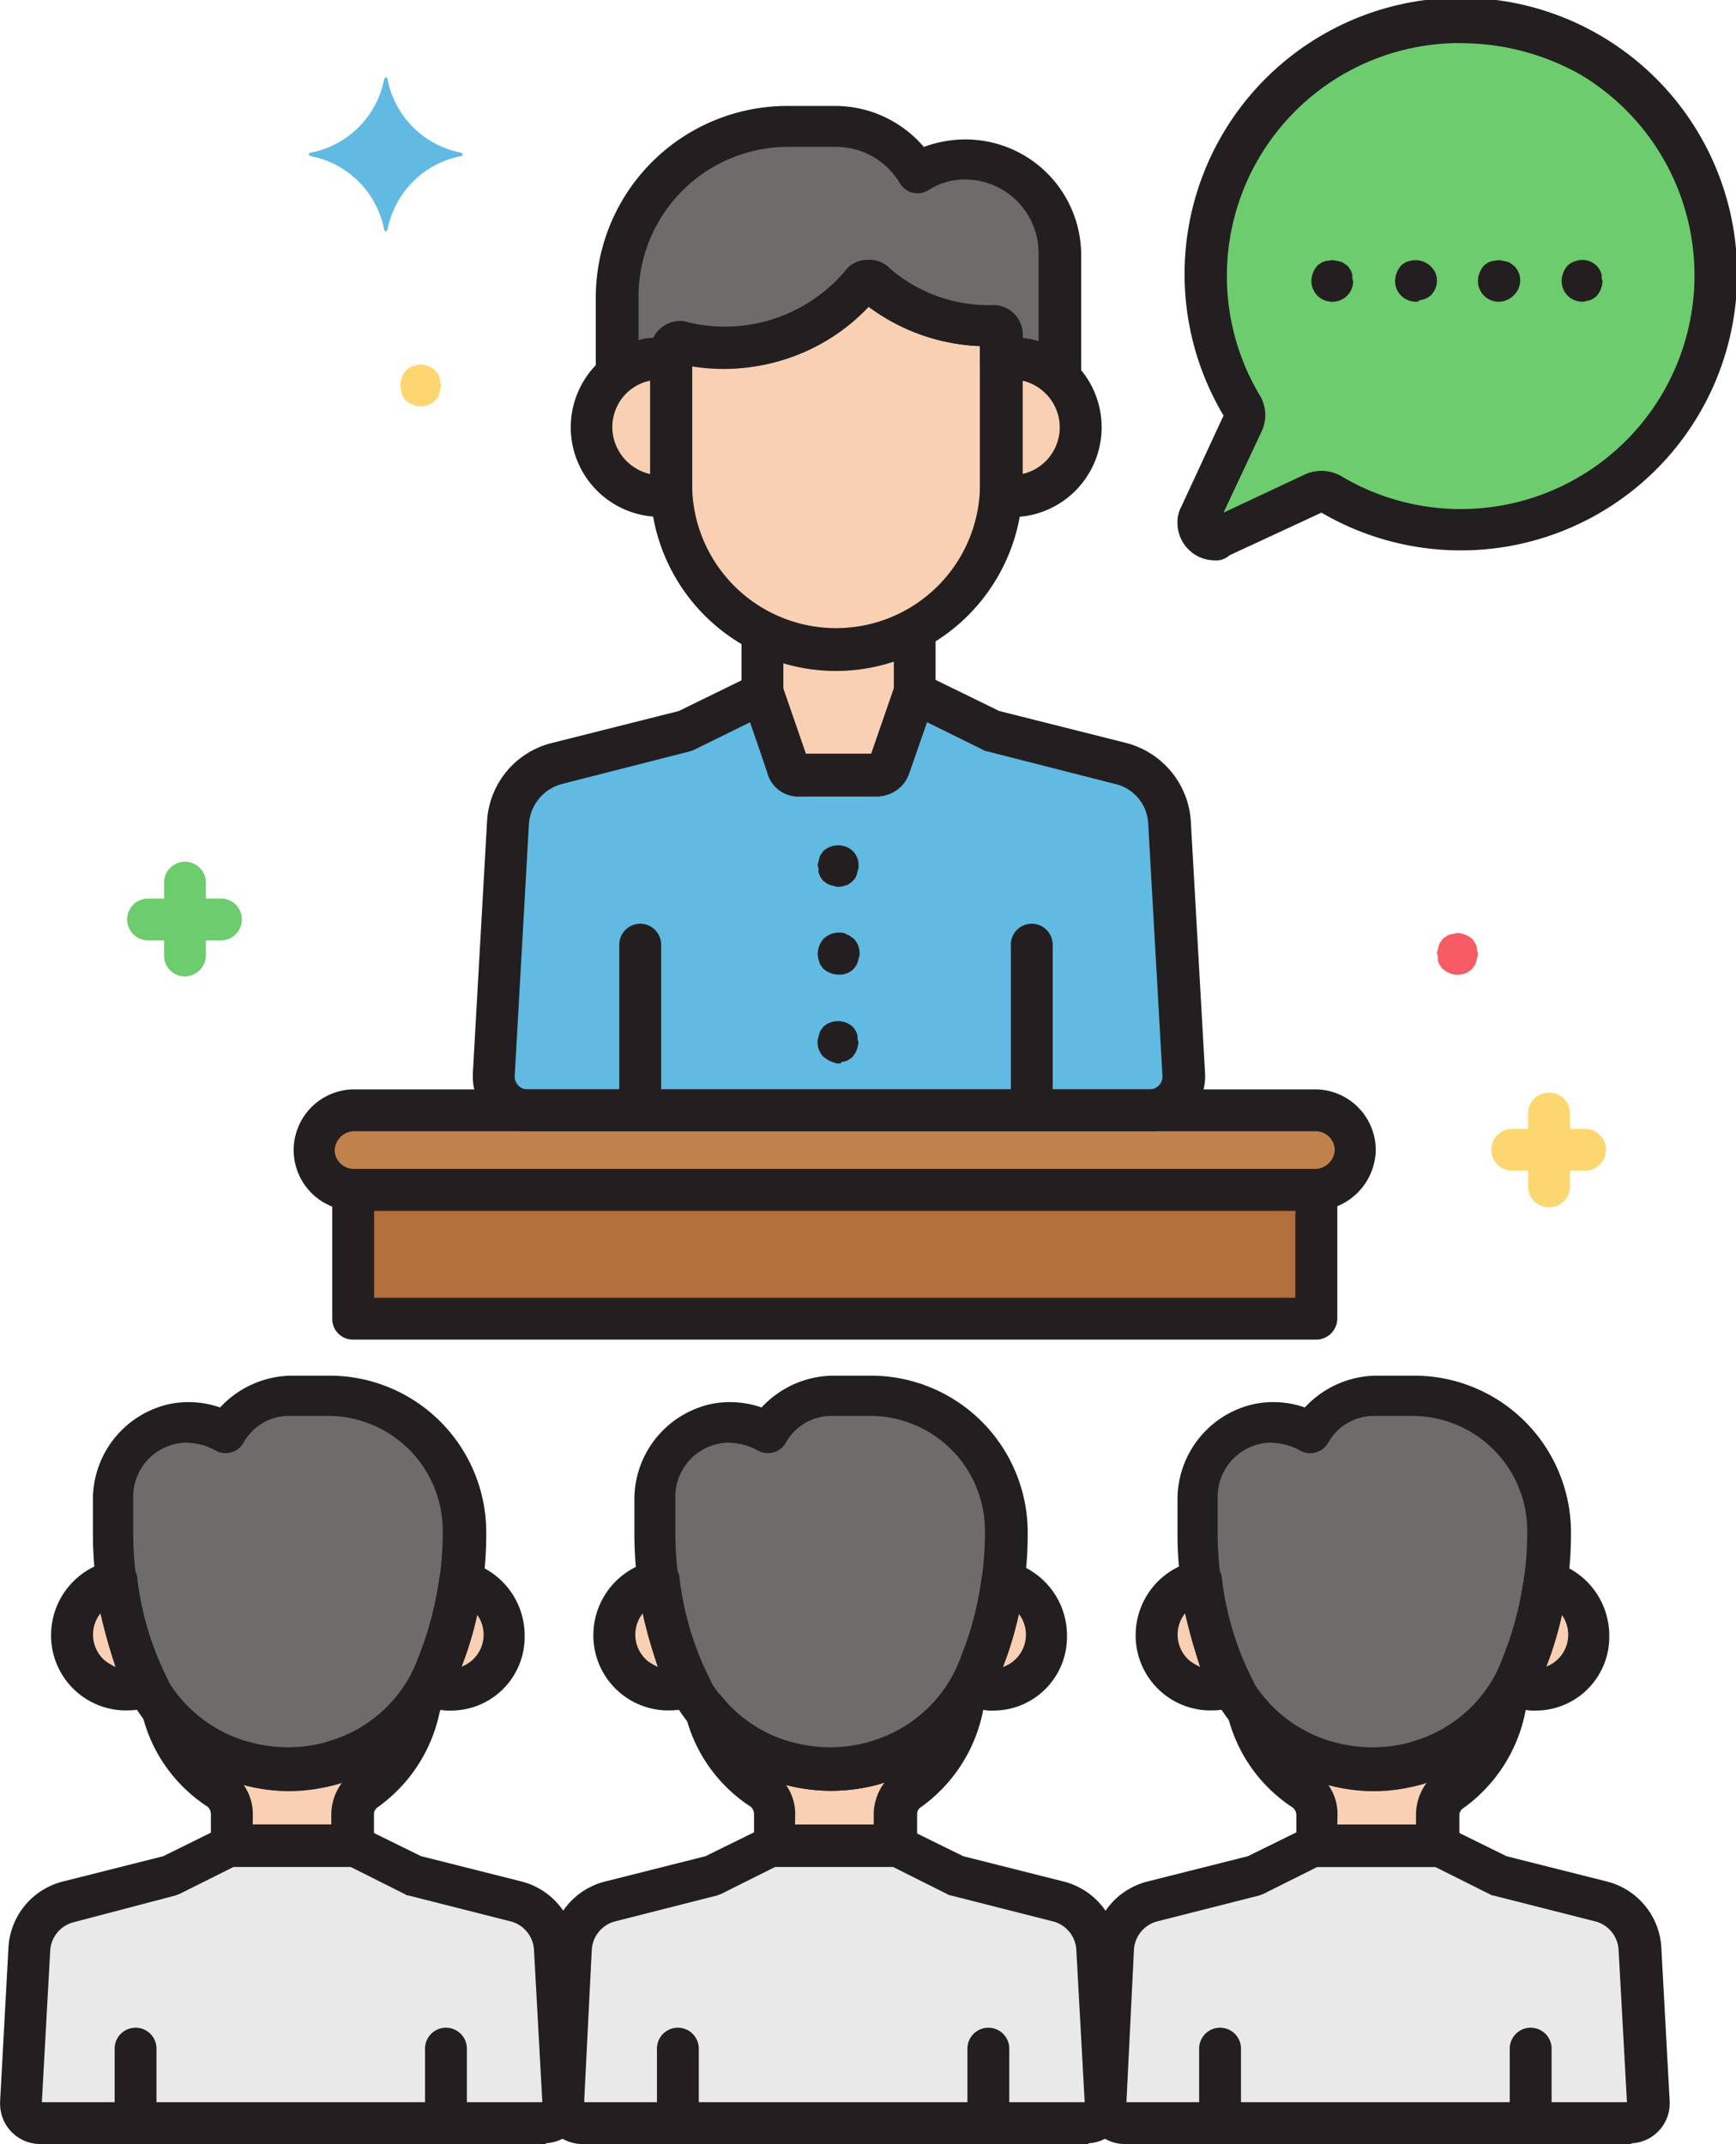 <svg xmlns="http://www.w3.org/2000/svg" width="71.227" height="87.953" viewBox="0 0 71.227 87.953">
  <g id="seminar" transform="translate(-0.148 -0.001)">
    <path id="Path_481" data-name="Path 481" d="M27.043,445.317a2.157,2.157,0,0,0-1.614-1.957l-4.155-1.03-2.507-1.237H13.79l-2.506,1.237-4.189,1.03a2.2,2.2,0,0,0-1.614,1.957l-.343,6.318a.773.773,0,0,0,.721.824H26.6a.777.777,0,0,0,.789-.79v-.034Zm0,0" transform="translate(-4.13 -365.364)" fill="#e9e9ea"/>
    <path id="Path_482" data-name="Path 482" d="M156.642,445.152a2.157,2.157,0,0,0-1.614-1.957l-4.189-1.065-2.506-1.236h-4.945l-2.507,1.236-4.189,1.065a2.2,2.2,0,0,0-1.614,1.957l-.343,6.318a.773.773,0,0,0,.722.824H156.2a.777.777,0,0,0,.79-.79v-.034Zm0,0" transform="translate(-111.478 -365.199)" fill="#e9e9ea"/>
    <path id="Path_483" data-name="Path 483" d="M286.243,445.152a2.158,2.158,0,0,0-1.614-1.957l-4.189-1.065-2.507-1.236h-4.945l-2.506,1.236-4.189,1.065a2.2,2.2,0,0,0-1.614,1.957l-.343,6.318a.773.773,0,0,0,.721.824H285.8a.777.777,0,0,0,.79-.79v-.034Zm0,0" transform="translate(-218.829 -365.199)" fill="#e9e9ea"/>
    <path id="Path_484" data-name="Path 484" d="M146.6,181.153l-.584-10.335a2.67,2.67,0,0,0-2.026-2.438l-5.253-1.339-3.159-1.545-1.064,3.056a.48.48,0,0,1-.412.309h-3.262a.4.4,0,0,1-.412-.309l-1.064-3.056-3.159,1.545-5.254,1.339a2.672,2.672,0,0,0-2.026,2.438l-.583,10.335a1.379,1.379,0,0,0,1.305,1.442h25.615a1.377,1.377,0,0,0,1.373-1.373c-.034,0-.034-.034-.034-.068Zm0,0" transform="translate(-97.899 -137.082)" fill="#60bae2"/>
    <path id="Path_485" data-name="Path 485" d="M118.057,266.742a1.649,1.649,0,0,0-1.648-1.648H76.921a1.632,1.632,0,0,0,0,3.262h39.522a1.569,1.569,0,0,0,1.614-1.614Zm0,0" transform="translate(-62.283 -219.581)" fill="#c1814c"/>
    <path id="Path_486" data-name="Path 486" d="M124.069,289.584V284.3H84.547v5.287Zm0,0" transform="translate(-69.909 -235.487)" fill="#b26e3b"/>
    <path id="Path_487" data-name="Path 487" d="M45.988,409.037l-.1.034a6.2,6.2,0,0,1-3.537,0l-.137-.034a6.766,6.766,0,0,1-3.262-2.163,5.308,5.308,0,0,0,2.3,3.262,1.1,1.1,0,0,1,.515.962v1.3h4.945v-1.339a1.2,1.2,0,0,1,.481-.961,5.588,5.588,0,0,0,2.266-3.605,6.066,6.066,0,0,1-3.468,2.541Zm0,0" transform="translate(-32.139 -336.707)" fill="#f9d0b4"/>
    <path id="Path_488" data-name="Path 488" d="M103.686,377.7a14.368,14.368,0,0,1-1.339,4.43h.583a2.226,2.226,0,0,0,2.575-1.854,1.043,1.043,0,0,0,.035-.343A2.338,2.338,0,0,0,103.686,377.7Zm0,0" transform="translate(-84.653 -312.85)" fill="#f9d0b4"/>
    <path id="Path_489" data-name="Path 489" d="M19.168,377.9a2.278,2.278,0,0,0-1.82,2.232,2.228,2.228,0,0,0,2.266,2.2,1.293,1.293,0,0,0,.343-.034h.515a13.249,13.249,0,0,1-1.3-4.4Zm0,0" transform="translate(-14.246 -313.016)" fill="#f9d0b4"/>
    <path id="Path_490" data-name="Path 490" d="M175.586,409.037l-.1.034a6.2,6.2,0,0,1-3.537,0l-.137-.034a6.77,6.77,0,0,1-3.262-2.163,5.311,5.311,0,0,0,2.3,3.262,1.1,1.1,0,0,1,.515.962v1.3h4.944v-1.339a1.2,1.2,0,0,1,.481-.961,5.585,5.585,0,0,0,2.266-3.605A6.062,6.062,0,0,1,175.586,409.037Zm0,0" transform="translate(-139.487 -336.707)" fill="#f9d0b4"/>
    <path id="Path_491" data-name="Path 491" d="M233.288,377.7a14.367,14.367,0,0,1-1.339,4.43h.549a2.227,2.227,0,0,0,2.575-1.854,1.063,1.063,0,0,0,.034-.343A2.271,2.271,0,0,0,233.288,377.7Zm0,0" transform="translate(-192.004 -312.85)" fill="#f9d0b4"/>
    <path id="Path_492" data-name="Path 492" d="M148.769,377.9a2.278,2.278,0,0,0-1.819,2.232,2.228,2.228,0,0,0,2.266,2.2,1.3,1.3,0,0,0,.343-.034h.515a13.251,13.251,0,0,1-1.305-4.4Zm0,0" transform="translate(-121.598 -313.016)" fill="#f9d0b4"/>
    <path id="Path_493" data-name="Path 493" d="M305.187,409.037l-.1.034a6.2,6.2,0,0,1-3.536,0l-.138-.034a6.766,6.766,0,0,1-3.262-2.163,5.31,5.31,0,0,0,2.3,3.262,1.1,1.1,0,0,1,.515.962v1.3h5.013v-1.339a1.2,1.2,0,0,1,.481-.961,5.585,5.585,0,0,0,2.266-3.605,6.452,6.452,0,0,1-3.536,2.541Zm0,0" transform="translate(-246.838 -336.707)" fill="#f9d0b4"/>
    <path id="Path_494" data-name="Path 494" d="M362.887,377.7a14.369,14.369,0,0,1-1.339,4.43h.549a2.226,2.226,0,0,0,2.575-1.854,1.043,1.043,0,0,0,.035-.343A2.272,2.272,0,0,0,362.887,377.7Zm0,0" transform="translate(-299.352 -312.85)" fill="#f9d0b4"/>
    <path id="Path_495" data-name="Path 495" d="M278.367,377.9a2.278,2.278,0,0,0-1.82,2.232,2.227,2.227,0,0,0,2.266,2.2,1.291,1.291,0,0,0,.343-.034h.515a13.25,13.25,0,0,1-1.3-4.4Zm0,0" transform="translate(-228.945 -313.016)" fill="#f9d0b4"/>
    <path id="Path_496" data-name="Path 496" d="M239.794,85.7a1.968,1.968,0,0,0-.447.034c0,.137.034.309.034.447v4.67a1.967,1.967,0,0,1-.034.447,2.837,2.837,0,0,0,.927-5.6h-.48Zm0,0" transform="translate(-198.132 -70.982)" fill="#f9d0b4"/>
    <path id="Path_497" data-name="Path 497" d="M144.766,90.8v-4.67a1.969,1.969,0,0,1,.034-.447,2.837,2.837,0,0,0-.927,5.6,2.277,2.277,0,0,0,.962,0,1.245,1.245,0,0,1-.069-.481Zm0,0" transform="translate(-117.08 -70.939)" fill="#f9d0b4"/>
    <path id="Path_498" data-name="Path 498" d="M168.342,67.074a7.253,7.253,0,0,1-7.348,2.4.383.383,0,0,0-.447.275v5.528a6.764,6.764,0,0,0,13.529,0V69.169a.344.344,0,0,0-.343-.343,7.092,7.092,0,0,1-4.876-1.751.322.322,0,0,0-.515,0Zm0,0" transform="translate(-132.86 -55.451)" fill="#f9d0b4"/>
    <path id="Path_499" data-name="Path 499" d="M185.369,151.121a6.531,6.531,0,0,1-3.022-.721v2.507l1.064,3.056a.481.481,0,0,0,.412.309h3.262a.443.443,0,0,0,.412-.309l1.064-3.056V150.3a6.414,6.414,0,0,1-3.193.824Zm0,0" transform="translate(-150.918 -124.493)" fill="#f9d0b4"/>
    <path id="Path_500" data-name="Path 500" d="M41.566,339.059A5.606,5.606,0,0,0,36,333.5H34.423a3.07,3.07,0,0,0-2.644,1.511,3.056,3.056,0,0,0-4.635,2.712v1.443a14.873,14.873,0,0,0,.824,4.91l.137.412a6.32,6.32,0,0,0,4.327,4.051l.137.035a6.2,6.2,0,0,0,3.537,0l.1-.035a6.44,6.44,0,0,0,4.326-4.086l.206-.55a14.492,14.492,0,0,0,.824-4.841Zm0,0" transform="translate(-22.36 -276.24)" fill="#6d6c6b"/>
    <path id="Path_501" data-name="Path 501" d="M171.164,339.059A5.605,5.605,0,0,0,165.6,333.5h-1.579a3.071,3.071,0,0,0-2.644,1.511,3.056,3.056,0,0,0-4.635,2.712v1.443a14.891,14.891,0,0,0,.824,4.91l.137.412a6.319,6.319,0,0,0,4.326,4.051l.137.035a6.2,6.2,0,0,0,3.537,0l.1-.035a6.439,6.439,0,0,0,4.326-4.086l.207-.55a14.491,14.491,0,0,0,.824-4.841Zm0,0" transform="translate(-129.708 -276.24)" fill="#6d6c6b"/>
    <path id="Path_502" data-name="Path 502" d="M300.766,339.059A5.605,5.605,0,0,0,295.2,333.5h-1.58a3.07,3.07,0,0,0-2.644,1.511,3.056,3.056,0,0,0-4.635,2.712v1.443a14.889,14.889,0,0,0,.824,4.91l.137.412a6.319,6.319,0,0,0,4.326,4.051l.137.035a6.2,6.2,0,0,0,3.536,0l.1-.035a6.439,6.439,0,0,0,4.326-4.086l.206-.55a14.492,14.492,0,0,0,.824-4.841Zm0,0" transform="translate(-237.06 -276.24)" fill="#6d6c6b"/>
    <path id="Path_503" data-name="Path 503" d="M149.5,39.64a2.119,2.119,0,0,1,.446.034v-.309a.353.353,0,0,1,.378-.343h.069a7.4,7.4,0,0,0,7.348-2.4.377.377,0,0,1,.515-.068.034.034,0,0,1,.034.034,7.092,7.092,0,0,0,4.876,1.751.344.344,0,0,1,.343.343v1a2.85,2.85,0,0,1,2.4.756V35.313a3.9,3.9,0,0,0-3.88-3.88,4.14,4.14,0,0,0-1.992.549,3.863,3.863,0,0,0-3.33-1.889h-1.992a7.028,7.028,0,0,0-6.971,7v3.125a2.831,2.831,0,0,1,1.752-.583Zm0,0" transform="translate(-122.257 -24.926)" fill="#6d6c6b"/>
    <path id="Path_504" data-name="Path 504" d="M304.444,7.974a10.445,10.445,0,0,0-16,13.083.771.771,0,0,1,.034.618l-1.785,3.846a.712.712,0,0,0,.308.893.763.763,0,0,0,.55,0l3.845-1.786a.655.655,0,0,1,.618.035,10.46,10.46,0,0,0,12.43-16.688Zm0,0" transform="translate(-237.305 -4.352)" fill="#6dcc6d"/>
    <path id="Path_505" data-name="Path 505" d="M80.2,21.586a3.811,3.811,0,0,1-3.022-3.022.074.074,0,0,0-.068-.068c-.034,0-.034.034-.068.068a3.811,3.811,0,0,1-3.022,3.022.074.074,0,0,0-.068.068c0,.034.034.034.068.069a3.809,3.809,0,0,1,3.022,3.021.074.074,0,0,0,.068.069c.034,0,.034-.035.068-.069A3.809,3.809,0,0,1,80.2,21.724a.074.074,0,0,0,.068-.069C80.233,21.621,80.233,21.586,80.2,21.586Zm0,0" transform="translate(-61.131 -15.32)" fill="#60bae2"/>
    <path id="Path_506" data-name="Path 506" d="M357.405,269.7h2.988a.858.858,0,1,1,0,1.717h-2.988a.858.858,0,0,1,0-1.717Zm0,0" transform="translate(-295.211 -223.392)" fill="#fcd770"/>
    <path id="Path_507" data-name="Path 507" d="M366.206,261.094a.85.85,0,0,1,.858.858v2.988a.858.858,0,0,1-1.717,0v-2.988A.85.85,0,0,1,366.206,261.094Zm0,0" transform="translate(-302.501 -216.268)" fill="#fcd770"/>
    <path id="Path_508" data-name="Path 508" d="M34.393,216.412H31.405a.858.858,0,1,1,0-1.717h2.988a.858.858,0,1,1,0,1.717Zm0,0" transform="translate(-25.18 -177.835)" fill="#6dcc6d"/>
    <path id="Path_509" data-name="Path 509" d="M40.206,210.6a.85.85,0,0,1-.858-.858v-2.988a.858.858,0,1,1,1.717,0v2.988A.872.872,0,0,1,40.206,210.6Zm0,0" transform="translate(-32.469 -170.545)" fill="#6dcc6d"/>
    <path id="Path_510" data-name="Path 510" d="M344.371,222.9a.988.988,0,0,1,.618.241.472.472,0,0,1,.1.137.265.265,0,0,1,.069.137.312.312,0,0,1,.034.172c0,.069.034.1.034.172a.309.309,0,0,1-.034.172c0,.069-.034.1-.034.172-.035.069-.035.1-.069.137s-.068.1-.1.137a.845.845,0,0,1-.927.172c-.034-.034-.1-.034-.137-.069s-.1-.068-.137-.1a.466.466,0,0,1-.1-.137.261.261,0,0,1-.068-.137.253.253,0,0,1-.035-.172.312.312,0,0,0-.034-.172.312.312,0,0,1,.034-.172c0-.068.035-.1.035-.172.034-.068.034-.1.068-.137s.068-.1.1-.137a.461.461,0,0,1,.137-.1.263.263,0,0,1,.137-.068.307.307,0,0,1,.172-.035C344.268,222.929,344.337,222.9,344.371,222.9Zm0,0" transform="translate(-284.443 -184.627)" fill="#f75c64"/>
    <path id="Path_511" data-name="Path 511" d="M96.57,87.094a.987.987,0,0,1,.618.241.467.467,0,0,1,.1.137.256.256,0,0,1,.069.137.312.312,0,0,1,.034.172c0,.069.034.1.034.172a.31.31,0,0,1-.034.172c0,.069-.034.1-.034.172-.034.069-.034.1-.069.137s-.068.1-.1.137a.845.845,0,0,1-.927.172c-.034-.034-.1-.034-.137-.068s-.1-.069-.137-.1a.468.468,0,0,1-.1-.137.622.622,0,0,1-.1-.309.307.307,0,0,0-.035-.172.307.307,0,0,1,.035-.172c0-.068.034-.1.034-.172.034-.068.034-.1.068-.137s.069-.1.1-.137a.468.468,0,0,1,.137-.1.259.259,0,0,1,.137-.068.312.312,0,0,1,.172-.034C96.433,87.094,96.5,87.094,96.57,87.094Zm0,0" transform="translate(-79.185 -72.141)" fill="#fcd770"/>
    <g id="Group_30" data-name="Group 30" transform="translate(0.148 0.001)">
      <path id="Path_512" data-name="Path 512" d="M102.6,489.269a.851.851,0,0,1-.858-.858v-3.056a.858.858,0,1,1,1.717,0v3.056A.872.872,0,0,1,102.6,489.269Zm0,0" transform="translate(-84.303 -401.316)" fill="#231f20"/>
      <path id="Path_513" data-name="Path 513" d="M28.405,489.269a.85.85,0,0,1-.858-.858v-3.056a.858.858,0,1,1,1.717,0v3.056A.872.872,0,0,1,28.405,489.269Zm0,0" transform="translate(-22.843 -401.316)" fill="#231f20"/>
      <path id="Path_514" data-name="Path 514" d="M22.5,449.012H1.8a1.649,1.649,0,0,1-1.648-1.648v-.1l.343-6.317a2.961,2.961,0,0,1,2.266-2.713l4.086-1.03L9.282,436a.689.689,0,0,1,.378-.1H14.6a.687.687,0,0,1,.378.1l2.438,1.2,4.086,1.03a2.96,2.96,0,0,1,2.266,2.713l.343,6.317a1.643,1.643,0,0,1-1.545,1.717c-.034.035-.034.035-.068.035ZM1.865,447.295H22.4l-.343-6.25a1.28,1.28,0,0,0-.961-1.168L16.9,438.813c-.068,0-.1-.034-.172-.068L14.4,437.577H9.865l-2.335,1.168c-.069.034-.1.034-.172.068l-4.189,1.1a1.278,1.278,0,0,0-.961,1.167Zm0,0" transform="translate(-0.148 -361.059)" fill="#231f20"/>
      <path id="Path_515" data-name="Path 515" d="M42.663,409.232H37.718c-.274,0-.858-.1-.858-1.064v-1.133a.421.421,0,0,0-.137-.275,6.271,6.271,0,0,1-2.678-3.777.859.859,0,0,1,.653-1.03.843.843,0,0,1,.858.309,5.582,5.582,0,0,0,2.815,1.854l.137.034a5.905,5.905,0,0,0,3.09,0l.1-.034a5.729,5.729,0,0,0,3.056-2.164.869.869,0,0,1,1.2-.206.839.839,0,0,1,.343.858,6.375,6.375,0,0,1-2.609,4.189.35.35,0,0,0-.137.241v1.51a.957.957,0,0,1-.893.687Zm-4.086-1.717H41.8v-.48a2.195,2.195,0,0,1,.447-1.271c-.035,0-.069.034-.1.034l-.1.035a6.973,6.973,0,0,1-3.845.034,2.057,2.057,0,0,1,.378,1.168Zm0,0" transform="translate(-28.207 -332.645)" fill="#231f20"/>
      <path id="Path_516" data-name="Path 516" d="M30.383,345.727a7.744,7.744,0,0,1-1.992-.274l-.137-.035a7.261,7.261,0,0,1-4.876-4.6l-.137-.412a15.837,15.837,0,0,1-.893-5.185v-1.442a4.008,4.008,0,0,1,3.125-3.915,3.938,3.938,0,0,1,2.094.137,4.058,4.058,0,0,1,2.919-1.305h1.58a6.433,6.433,0,0,1,6.421,6.421,15.249,15.249,0,0,1-.858,5.116l-.206.549a7.363,7.363,0,0,1-4.91,4.635l-.1.035a8.444,8.444,0,0,1-2.026.274Zm-4.155-14.284A2.22,2.22,0,0,0,24,333.64v1.511a13.93,13.93,0,0,0,.789,4.6l.137.412a5.661,5.661,0,0,0,3.743,3.536l.137.035a5.905,5.905,0,0,0,3.09,0l.1-.035a5.589,5.589,0,0,0,3.743-3.536l.206-.549a13.852,13.852,0,0,0,.756-4.567,4.711,4.711,0,0,0-4.7-4.7H30.417a2.137,2.137,0,0,0-1.889,1.1.848.848,0,0,1-1.168.309,2.536,2.536,0,0,0-1.133-.309Zm0,0" transform="translate(-18.536 -272.264)" fill="#231f20"/>
      <path id="Path_517" data-name="Path 517" d="M99.133,379a1.677,1.677,0,0,1-.412-.034h-.515a.85.85,0,0,1-.858-.858.814.814,0,0,1,.1-.412,14.291,14.291,0,0,0,1.236-4.12.848.848,0,0,1,.961-.721h.035a3.129,3.129,0,0,1,2.506,3.09A3.02,3.02,0,0,1,99.133,379Zm1.065-3.983a16.257,16.257,0,0,1-.653,2.2,1.4,1.4,0,0,0,.653-2.2Zm0,0" transform="translate(-80.66 -308.829)" fill="#231f20"/>
      <path id="Path_518" data-name="Path 518" d="M15.438,378.945a3.077,3.077,0,0,1-3.09-3.09,3.12,3.12,0,0,1,2.507-3.056.869.869,0,0,1,1.03.653v.068a12.424,12.424,0,0,0,1.236,4.12.848.848,0,0,1-.309,1.168.91.91,0,0,1-.412.1h-.481a2.442,2.442,0,0,1-.481.034Zm-1.064-3.983a1.408,1.408,0,0,0,.206,1.957,2.6,2.6,0,0,0,.412.241C14.751,376.438,14.545,375.717,14.374,374.962Zm0,0" transform="translate(-10.253 -308.779)" fill="#231f20"/>
      <path id="Path_519" data-name="Path 519" d="M232.206,489.269a.85.85,0,0,1-.858-.858v-3.056a.858.858,0,1,1,1.717,0v3.056A.872.872,0,0,1,232.206,489.269Zm0,0" transform="translate(-191.655 -401.316)" fill="#231f20"/>
      <path id="Path_520" data-name="Path 520" d="M158.006,489.269a.85.85,0,0,1-.858-.858v-3.056a.858.858,0,1,1,1.717,0v3.056A.873.873,0,0,1,158.006,489.269Zm0,0" transform="translate(-130.194 -401.316)" fill="#231f20"/>
      <path id="Path_521" data-name="Path 521" d="M152.1,449.012H131.394a1.649,1.649,0,0,1-1.648-1.648v-.1l.343-6.317a2.962,2.962,0,0,1,2.267-2.713l4.086-1.03,2.438-1.2a.687.687,0,0,1,.378-.1H144.2a.69.69,0,0,1,.378.1l2.438,1.2,4.086,1.03a2.961,2.961,0,0,1,2.266,2.713l.343,6.317a1.644,1.644,0,0,1-1.545,1.717c-.034.035-.034.035-.068.035Zm-20.637-1.717H152l-.343-6.25a1.279,1.279,0,0,0-.962-1.168l-4.189-1.064c-.068,0-.1-.034-.172-.068L144,437.577h-4.566l-2.335,1.168c-.068.034-.1.034-.172.068l-4.189,1.064a1.28,1.28,0,0,0-.962,1.168Zm0,0" transform="translate(-107.496 -361.059)" fill="#231f20"/>
      <path id="Path_522" data-name="Path 522" d="M172.463,409.232h-4.945c-.275,0-.858-.1-.858-1.064v-1.133a.421.421,0,0,0-.137-.275,6.269,6.269,0,0,1-2.678-3.777.859.859,0,0,1,.652-1.03.842.842,0,0,1,.858.309,5.583,5.583,0,0,0,2.816,1.854l.137.034a5.905,5.905,0,0,0,3.09,0l.1-.034a5.732,5.732,0,0,0,3.056-2.164.869.869,0,0,1,1.2-.206.84.84,0,0,1,.343.858,6.378,6.378,0,0,1-2.609,4.189.347.347,0,0,0-.137.241v1.339A.985.985,0,0,1,172.463,409.232Zm-4.12-1.717h3.228v-.48a2.2,2.2,0,0,1,.446-1.271c-.034,0-.068.034-.1.034l-.1.035a7.307,7.307,0,0,1-3.845.034,2.057,2.057,0,0,1,.378,1.168Zm0,0" transform="translate(-135.723 -332.645)" fill="#231f20"/>
      <path id="Path_523" data-name="Path 523" d="M159.815,345.727a7.738,7.738,0,0,1-1.991-.274l-.137-.035a7.385,7.385,0,0,1-4.91-4.6l-.137-.412a15.82,15.82,0,0,1-.893-5.185v-1.442a4.008,4.008,0,0,1,3.125-3.915,3.939,3.939,0,0,1,2.094.137,4.055,4.055,0,0,1,2.919-1.305h1.579a6.433,6.433,0,0,1,6.421,6.421,15.233,15.233,0,0,1-.858,5.116l-.206.549a7.287,7.287,0,0,1-4.91,4.635l-.1.035a7.744,7.744,0,0,1-1.992.274Zm-4.155-14.284a2.221,2.221,0,0,0-2.232,2.2v1.511a13.931,13.931,0,0,0,.79,4.6l.137.412A5.659,5.659,0,0,0,158.1,343.7l.137.035a5.905,5.905,0,0,0,3.09,0l.1-.035a5.591,5.591,0,0,0,3.743-3.536l.206-.549a13.851,13.851,0,0,0,.755-4.567,4.711,4.711,0,0,0-4.7-4.7H159.85a2.137,2.137,0,0,0-1.889,1.1.848.848,0,0,1-1.168.309,2.537,2.537,0,0,0-1.133-.309Zm0,0" transform="translate(-125.719 -272.264)" fill="#231f20"/>
      <path id="Path_524" data-name="Path 524" d="M228.735,379a1.671,1.671,0,0,1-.412-.034h-.515a.85.85,0,0,1-.858-.858.82.82,0,0,1,.1-.412,13.281,13.281,0,0,0,1.236-4.12.848.848,0,0,1,.962-.721h.034a3.129,3.129,0,0,1,2.507,3.09A3.02,3.02,0,0,1,228.735,379Zm1.064-3.983a16.161,16.161,0,0,1-.653,2.2,1.4,1.4,0,0,0,.653-2.2Zm0,0" transform="translate(-188.011 -308.829)" fill="#231f20"/>
      <path id="Path_525" data-name="Path 525" d="M145.039,378.945a3.077,3.077,0,0,1-3.09-3.09,3.12,3.12,0,0,1,2.506-3.056.869.869,0,0,1,1.03.653v.068a12.439,12.439,0,0,0,1.236,4.12.847.847,0,0,1-.309,1.168.911.911,0,0,1-.412.1h-.481a2.439,2.439,0,0,1-.48.034Zm-1.065-3.983a1.408,1.408,0,0,0,.207,1.957,2.545,2.545,0,0,0,.412.241C144.353,376.438,144.146,375.717,143.974,374.962Zm0,0" transform="translate(-117.604 -308.779)" fill="#231f20"/>
      <path id="Path_526" data-name="Path 526" d="M361.807,489.269a.85.85,0,0,1-.858-.858v-3.056a.858.858,0,1,1,1.717,0v3.056A.873.873,0,0,1,361.807,489.269Zm0,0" transform="translate(-299.005 -401.316)" fill="#231f20"/>
      <path id="Path_527" data-name="Path 527" d="M287.6,489.269a.851.851,0,0,1-.858-.858v-3.056a.858.858,0,1,1,1.717,0v3.056A.872.872,0,0,1,287.6,489.269Zm0,0" transform="translate(-237.542 -401.316)" fill="#231f20"/>
      <path id="Path_528" data-name="Path 528" d="M281.7,449.012H261a1.649,1.649,0,0,1-1.648-1.648v-.1l.343-6.317a2.961,2.961,0,0,1,2.266-2.713l4.086-1.03,2.438-1.2a.69.69,0,0,1,.378-.1h4.979a.691.691,0,0,1,.378.1l2.438,1.2,4.086,1.03a2.962,2.962,0,0,1,2.266,2.713l.343,6.317a1.644,1.644,0,0,1-1.545,1.717c-.069.035-.069.035-.1.035Zm-20.636-1.717H281.6l-.343-6.25a1.281,1.281,0,0,0-.962-1.168l-4.189-1.064c-.069,0-.1-.034-.172-.068l-2.335-1.168H269.03l-2.335,1.168c-.069.034-.1.034-.172.068l-4.19,1.064a1.28,1.28,0,0,0-.961,1.168Zm0,0" transform="translate(-214.847 -361.059)" fill="#231f20"/>
      <path id="Path_529" data-name="Path 529" d="M302.062,409.4h-4.944a.85.85,0,0,1-.858-.858v-1.3a.426.426,0,0,0-.137-.275,6.27,6.27,0,0,1-2.679-3.777.86.86,0,0,1,.653-1.03.842.842,0,0,1,.858.309,5.582,5.582,0,0,0,2.815,1.854l.137.034a5.891,5.891,0,0,0,3.09,0l.1-.034a5.735,5.735,0,0,0,3.056-2.163.868.868,0,0,1,1.2-.206.841.841,0,0,1,.343.858,6.374,6.374,0,0,1-2.61,4.189.349.349,0,0,0-.137.241v1.476A1.031,1.031,0,0,1,302.062,409.4Zm-4.12-1.717h3.228v-.48a2.2,2.2,0,0,1,.447-1.271l-.1.034-.1.035a6.975,6.975,0,0,1-3.846.034,2.052,2.052,0,0,1,.378,1.168Zm0,0" transform="translate(-243.072 -332.81)" fill="#231f20"/>
      <path id="Path_530" data-name="Path 530" d="M289.582,345.727a7.744,7.744,0,0,1-1.992-.274l-.137-.035a7.262,7.262,0,0,1-4.876-4.6l-.137-.412a15.837,15.837,0,0,1-.893-5.185v-1.442a4.008,4.008,0,0,1,3.125-3.915,3.941,3.941,0,0,1,2.1.137,4.055,4.055,0,0,1,2.919-1.305h1.579a6.433,6.433,0,0,1,6.421,6.421,15.232,15.232,0,0,1-.858,5.116l-.206.549a7.363,7.363,0,0,1-4.91,4.635l-.1.035a8.22,8.22,0,0,1-2.026.274Zm-4.155-14.284a2.221,2.221,0,0,0-2.232,2.2v1.511a13.93,13.93,0,0,0,.789,4.6l.137.412a5.661,5.661,0,0,0,3.743,3.536l.137.035a5.905,5.905,0,0,0,3.09,0l.1-.035a5.588,5.588,0,0,0,3.743-3.536l.206-.549a13.852,13.852,0,0,0,.756-4.567,4.711,4.711,0,0,0-4.7-4.7h-1.579a2.137,2.137,0,0,0-1.889,1.1.848.848,0,0,1-1.168.309,2.536,2.536,0,0,0-1.133-.309Zm0,0" transform="translate(-233.235 -272.264)" fill="#231f20"/>
      <path id="Path_531" data-name="Path 531" d="M358.333,379a1.68,1.68,0,0,1-.412-.034h-.515a.85.85,0,0,1-.858-.858.813.813,0,0,1,.1-.412,14.291,14.291,0,0,0,1.236-4.12.848.848,0,0,1,.962-.721h.034a3.129,3.129,0,0,1,2.506,3.09A3.019,3.019,0,0,1,358.333,379Zm1.064-3.983a16.161,16.161,0,0,1-.653,2.2,1.4,1.4,0,0,0,.653-2.2Zm0,0" transform="translate(-295.359 -308.829)" fill="#231f20"/>
      <path id="Path_532" data-name="Path 532" d="M274.637,378.945a3.077,3.077,0,0,1-3.09-3.09,3.12,3.12,0,0,1,2.507-3.056.869.869,0,0,1,1.03.653v.068a12.425,12.425,0,0,0,1.236,4.12.847.847,0,0,1-.309,1.168.908.908,0,0,1-.412.1h-.481a2.277,2.277,0,0,1-.481.034Zm-1.064-3.983a1.408,1.408,0,0,0,.206,1.957,2.579,2.579,0,0,0,.412.241C273.951,376.438,273.745,375.717,273.573,374.962Zm0,0" transform="translate(-224.952 -308.779)" fill="#231f20"/>
      <path id="Path_533" data-name="Path 533" d="M235.64,87.995c-.207,0-.378-.034-.584-.034a.834.834,0,0,1-.721-.893V81.573a.833.833,0,0,1,.721-.893,3.686,3.686,0,0,1,1.168,7.28,3.151,3.151,0,0,1-.583.034Zm.412-5.6v3.846a1.961,1.961,0,0,0,1.511-2.335,2,2,0,0,0-1.511-1.511Zm0,0" transform="translate(-194.127 -66.792)" fill="#231f20"/>
      <path id="Path_534" data-name="Path 534" d="M140.221,88.044a3.674,3.674,0,1,1,0-7.348,3.341,3.341,0,0,1,.583.034.833.833,0,0,1,.721.893v5.494a.833.833,0,0,1-.721.893,3.342,3.342,0,0,1-.583.034Zm-.412-5.6a1.961,1.961,0,0,0-1.511,2.335,2,2,0,0,0,1.511,1.511Zm0,0" transform="translate(-113.129 -66.841)" fill="#231f20"/>
      <path id="Path_535" data-name="Path 535" d="M163.17,78.894a7.628,7.628,0,0,1-7.623-7.623v-5.46a1.231,1.231,0,0,1,1.236-1.236.588.588,0,0,1,.241.034,6.461,6.461,0,0,0,6.524-2.094,1.138,1.138,0,0,1,.893-.447,1.166,1.166,0,0,1,.927.343,6.187,6.187,0,0,0,4.292,1.511,1.21,1.21,0,0,1,1.168,1.2v6.181A7.649,7.649,0,0,1,163.17,78.894Zm-5.906-12.5v4.876a5.906,5.906,0,0,0,11.812,0V65.606a8.169,8.169,0,0,1-4.567-1.614,8.018,8.018,0,0,1-7.245,2.4Zm6.936-3.331" transform="translate(-128.867 -51.409)" fill="#231f20"/>
      <path id="Path_536" data-name="Path 536" d="M161.57,37.315a.894.894,0,0,1-.583-.241,1.9,1.9,0,0,0-1.683-.515.881.881,0,0,1-1-.721v-.687a8.169,8.169,0,0,1-4.567-1.614,8.2,8.2,0,0,1-7.313,2.438.719.719,0,0,1-.275.378.865.865,0,0,1-.687.206,1.95,1.95,0,0,0-1.545.412.833.833,0,0,1-1.2-.137.756.756,0,0,1-.172-.549V33.159A7.862,7.862,0,0,1,150.41,25.3H152.4a4.791,4.791,0,0,1,3.605,1.682,4.9,4.9,0,0,1,1.717-.308,4.747,4.747,0,0,1,4.738,4.738v5.048a.928.928,0,0,1-.893.858Zm-1.545-2.507a4.787,4.787,0,0,1,.687.137V31.34a3.019,3.019,0,0,0-2.987-3.022,2.707,2.707,0,0,0-1.545.447.848.848,0,0,1-1.168-.309,3.044,3.044,0,0,0-2.575-1.477h-1.992a6.14,6.14,0,0,0-6.146,6.146v1.786a1.938,1.938,0,0,1,.618-.1,1.18,1.18,0,0,1,1.339-.618A6.461,6.461,0,0,0,152.78,32.1a1.139,1.139,0,0,1,.893-.446,1.162,1.162,0,0,1,.927.343,6.191,6.191,0,0,0,4.292,1.51,1.211,1.211,0,0,1,1.168,1.2Zm-5.941-1.683" transform="translate(-118.1 -20.954)" fill="#231f20"/>
      <path id="Path_537" data-name="Path 537" d="M196.405,203.655a.312.312,0,0,1-.172-.034c-.068,0-.1-.034-.172-.034-.034-.034-.1-.034-.137-.069s-.1-.068-.137-.1a.465.465,0,0,1-.1-.137.261.261,0,0,1-.068-.137.253.253,0,0,1-.035-.172.312.312,0,0,0-.034-.172.312.312,0,0,1,.034-.172c0-.068.035-.1.035-.172.034-.068.034-.1.068-.137s.068-.1.1-.137a.9.9,0,0,1,1.2,0,.827.827,0,0,1,.24.618.31.31,0,0,1-.034.172c0,.069-.034.1-.034.172a.691.691,0,0,1-.309.378.258.258,0,0,1-.137.069A1.007,1.007,0,0,1,196.405,203.655Zm0,0" transform="translate(-162 -167.276)" fill="#231f20"/>
      <path id="Path_538" data-name="Path 538" d="M196.405,224.571a.986.986,0,0,1-.618-.24.465.465,0,0,1-.1-.137.261.261,0,0,1-.068-.137,1,1,0,0,1-.069-.343.986.986,0,0,1,.241-.618.92.92,0,0,1,.789-.241c.069,0,.1.034.172.069s.1.034.137.068.1.068.137.1a.827.827,0,0,1,.24.618.309.309,0,0,1-.034.172c0,.069-.034.1-.034.172-.034.034-.034.1-.069.137s-.068.1-.1.137A.827.827,0,0,1,196.405,224.571Zm0,0" transform="translate(-162 -184.587)" fill="#231f20"/>
      <path id="Path_539" data-name="Path 539" d="M196.405,245.689a.312.312,0,0,1-.172-.034,1.212,1.212,0,0,1-.309-.137c-.034-.034-.1-.068-.137-.1a.828.828,0,0,1-.241-.618.312.312,0,0,1,.034-.172c0-.068.035-.1.035-.172.034-.068.034-.1.068-.137s.068-.1.1-.137a.9.9,0,0,1,1.2,0,.472.472,0,0,1,.1.137.265.265,0,0,1,.069.137.312.312,0,0,1,.034.172.309.309,0,0,0,.034.172.99.99,0,0,1-.24.618.486.486,0,0,1-.137.1.258.258,0,0,1-.137.069.311.311,0,0,1-.172.034C196.509,245.689,196.475,245.689,196.405,245.689Zm0,0" transform="translate(-162 -202.065)" fill="#231f20"/>
      <path id="Path_540" data-name="Path 540" d="M242.6,228.7a.851.851,0,0,1-.858-.858v-6.284a.858.858,0,0,1,1.717,0v6.284A.85.85,0,0,1,242.6,228.7Zm0,0" transform="translate(-200.268 -182.806)" fill="#231f20"/>
      <path id="Path_541" data-name="Path 541" d="M149.006,228.7a.85.85,0,0,1-.858-.858v-6.284a.858.858,0,1,1,1.717,0v6.284A.85.85,0,0,1,149.006,228.7Zm0,0" transform="translate(-122.739 -182.806)" fill="#231f20"/>
      <path id="Path_542" data-name="Path 542" d="M182.945,153.154h-3.262a1.288,1.288,0,0,1-1.237-.893l-1.064-3.055a.76.76,0,0,1-.034-.275v-2.507a.85.85,0,0,1,.858-.858.693.693,0,0,1,.378.1,5.871,5.871,0,0,0,2.644.618,5.728,5.728,0,0,0,2.815-.722.859.859,0,0,1,1.168.343.919.919,0,0,1,.1.412v2.609a.673.673,0,0,1-.034.275l-1.064,3.055a1.379,1.379,0,0,1-1.27.893Zm-2.953-1.717h2.679l.927-2.644v-1.168a7.564,7.564,0,0,1-4.532.069v1.1Zm0,0" transform="translate(-146.925 -120.483)" fill="#231f20"/>
      <path id="Path_543" data-name="Path 543" d="M140.927,179.409H115.38a2.228,2.228,0,0,1-2.232-2.232v-.137l.583-10.335a3.509,3.509,0,0,1,2.679-3.228l5.185-1.305,3.09-1.511a.853.853,0,0,1,1.133.378c0,.034.034.068.034.1l.961,2.781h2.679l.962-2.781a.853.853,0,0,1,1.1-.515c.034,0,.068.034.1.034l3.09,1.511,5.185,1.305a3.548,3.548,0,0,1,2.678,3.228l.584,10.335a2.256,2.256,0,0,1-2.094,2.369h-.172Zm-16.379-16.791-2.3,1.133c-.069.035-.1.035-.172.069l-5.254,1.339a1.828,1.828,0,0,0-1.373,1.648l-.583,10.335a.531.531,0,0,0,.481.55h25.581a.529.529,0,0,0,.515-.515v-.035l-.584-10.335a1.755,1.755,0,0,0-1.373-1.648l-5.253-1.339c-.069,0-.1-.034-.172-.069l-2.3-1.133L131,164.781a1.384,1.384,0,0,1-1.236.893h-3.262a1.3,1.3,0,0,1-1.237-.858Zm0,0" transform="translate(-93.748 -133.003)" fill="#231f20"/>
      <path id="Path_544" data-name="Path 544" d="M112.3,265.276H72.782a2.49,2.49,0,0,1,0-4.979H112.3a2.492,2.492,0,0,1,2.438,2.54A2.543,2.543,0,0,1,112.3,265.276Zm-39.522-3.262a.817.817,0,0,0-.755.789.786.786,0,0,0,.755.756H112.3a.818.818,0,0,0,.756-.79.786.786,0,0,0-.756-.755Zm0,0" transform="translate(-58.292 -215.608)" fill="#231f20"/>
      <path id="Path_545" data-name="Path 545" d="M119.927,286.3H80.405a.85.85,0,0,1-.858-.858v-5.287a.85.85,0,0,1,.858-.858h39.522a.85.85,0,0,1,.858.858v5.287A.872.872,0,0,1,119.927,286.3Zm-38.663-1.717h37.8v-3.571h-37.8Zm0,0" transform="translate(-65.916 -231.346)" fill="#231f20"/>
      <path id="Path_546" data-name="Path 546" d="M314.405,63.853a.85.85,0,0,1-.858-.858.986.986,0,0,1,.241-.618.473.473,0,0,1,.137-.1.263.263,0,0,1,.137-.068.312.312,0,0,1,.172-.034.576.576,0,0,1,.343,0c.069,0,.1.034.172.034.069.034.1.034.137.068s.1.069.138.1a.468.468,0,0,1,.1.137.256.256,0,0,1,.069.137.312.312,0,0,1,.034.172.31.31,0,0,0,.034.172A.85.85,0,0,1,314.405,63.853Zm0,0" transform="translate(-259.741 -51.475)" fill="#231f20"/>
      <path id="Path_547" data-name="Path 547" d="M334.405,63.851a.85.85,0,0,1-.858-.858.986.986,0,0,1,.241-.618.473.473,0,0,1,.137-.1.263.263,0,0,1,.137-.068.9.9,0,0,1,1.133.446.845.845,0,0,1-.172.927.477.477,0,0,1-.138.1.614.614,0,0,1-.309.1A.222.222,0,0,1,334.405,63.851Zm0,0" transform="translate(-276.308 -51.474)" fill="#231f20"/>
      <path id="Path_548" data-name="Path 548" d="M354.206,63.853a.85.85,0,0,1-.858-.858.99.99,0,0,1,.24-.618.487.487,0,0,1,.138-.1.261.261,0,0,1,.138-.068.311.311,0,0,1,.172-.034.576.576,0,0,1,.343,0c.068,0,.1.034.172.034.068.034.1.034.137.068s.1.069.138.1a.83.83,0,0,1,0,1.2A.86.86,0,0,1,354.206,63.853Zm0,0" transform="translate(-292.709 -51.475)" fill="#231f20"/>
      <path id="Path_549" data-name="Path 549" d="M374.206,63.805a.85.85,0,0,1-.858-.858.989.989,0,0,1,.24-.618.487.487,0,0,1,.137-.1.261.261,0,0,1,.138-.068.842.842,0,0,1,.927.172.456.456,0,0,1,.1.137.259.259,0,0,1,.068.137.307.307,0,0,1,.035.172.309.309,0,0,0,.034.172.987.987,0,0,1-.241.618.485.485,0,0,1-.137.1.263.263,0,0,1-.137.068.312.312,0,0,1-.172.034C374.31,63.805,374.275,63.805,374.206,63.805Zm0,0" transform="translate(-309.276 -51.428)" fill="#231f20"/>
      <path id="Path_550" data-name="Path 550" d="M283.058,22.988a1.532,1.532,0,0,1-1.511-1.545,1.253,1.253,0,0,1,.138-.618l1.751-3.777a11.336,11.336,0,1,1,4.018,3.983l-3.777,1.751a.8.8,0,0,1-.618.206Zm10.129-21.22a9.555,9.555,0,0,0-8.241,14.49,1.568,1.568,0,0,1,.068,1.408l-1.579,3.365,3.365-1.579a1.64,1.64,0,0,1,1.442.068A9.587,9.587,0,1,0,298.1,3.073a9.988,9.988,0,0,0-4.91-1.3Zm0,0" transform="translate(-233.235 -0.001)" fill="#231f20"/>
    </g>
  </g>
</svg>
